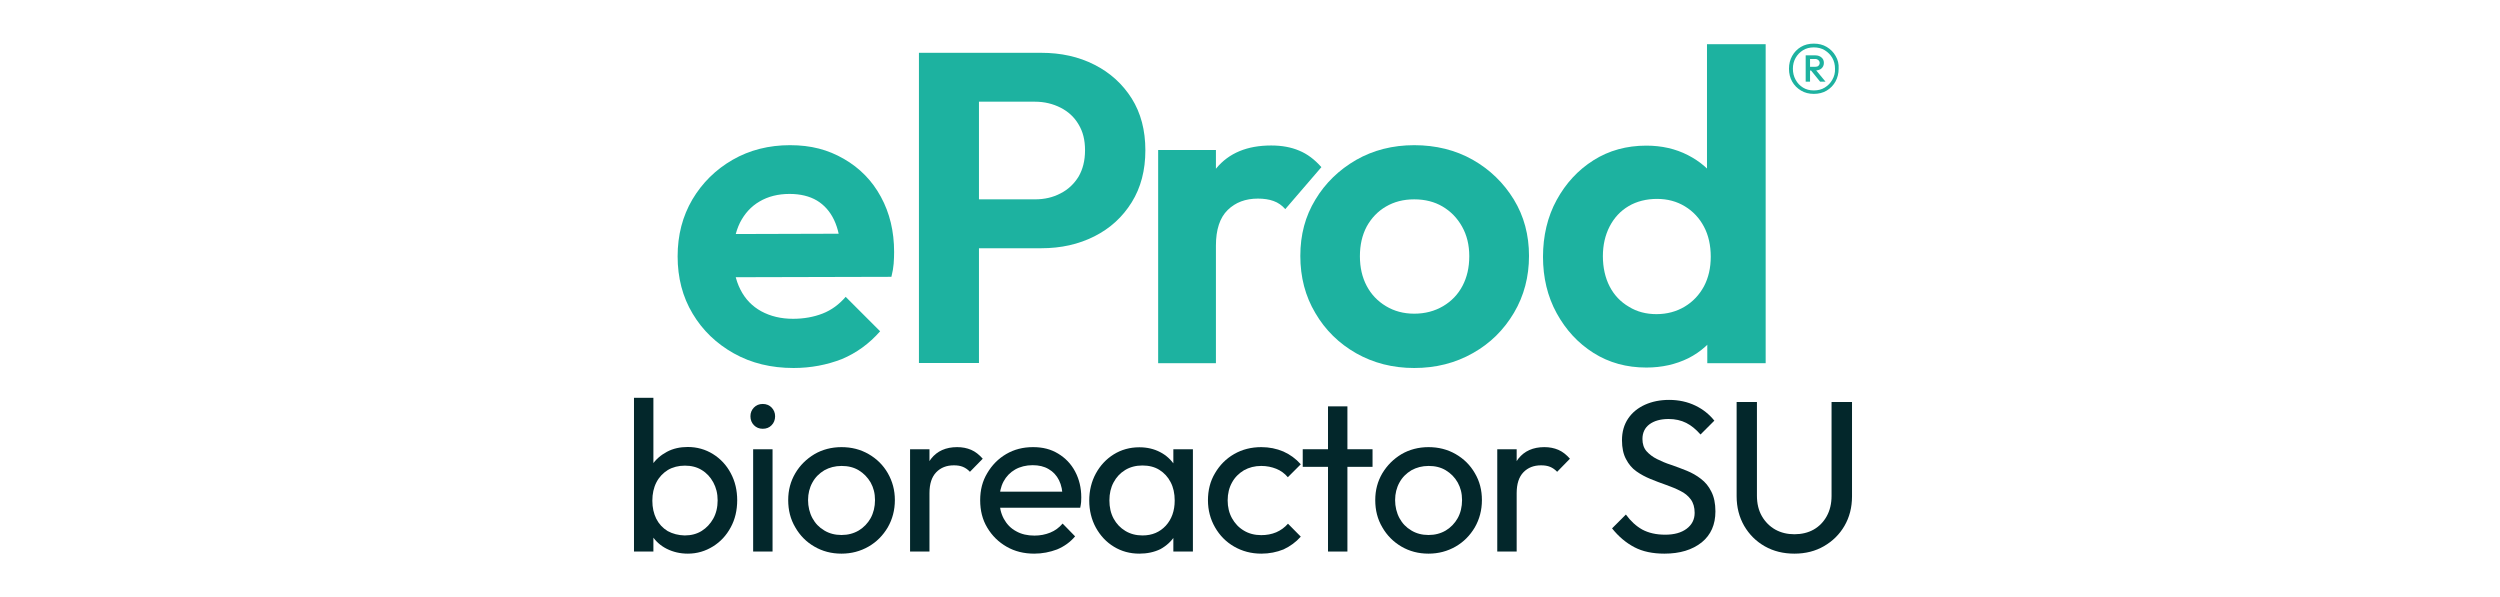 <?xml version="1.0" encoding="UTF-8"?> <!-- Generator: Adobe Illustrator 28.2.0, SVG Export Plug-In . SVG Version: 6.00 Build 0) --> <svg xmlns="http://www.w3.org/2000/svg" xmlns:xlink="http://www.w3.org/1999/xlink" version="1.1" id="BLACK" x="0px" y="0px" viewBox="0 0 1661.7 397.1" style="enable-background:new 0 0 1661.7 397.1;" xml:space="preserve"> <style type="text/css"> .st0{fill:#1DB2A0;} .st1{fill:#03272B;} </style> <g> <path class="st0" d="M1210.7,45.5c1-0.9,1.6-2.1,1.6-3.7c0-1.5-0.5-2.7-1.6-3.6c-1-0.9-2.4-1.4-4-1.4h-6.5v17.5h2.9v-7.4h0.7l6,7.4 h3.6l-6.2-7.5C1208.6,46.7,1209.8,46.3,1210.7,45.5z M1203.1,44.4v-5.2h3.5c0.9,0,1.5,0.3,2.1,0.8c0.5,0.5,0.8,1.1,0.8,1.8 c0,0.8-0.3,1.4-0.8,1.9s-1.2,0.7-2.1,0.7H1203.1z M1220.1,37.2c-1.4-2.5-3.4-4.5-5.9-6s-5.4-2.2-8.6-2.2s-6.1,0.7-8.6,2.2 s-4.4,3.5-5.8,6s-2.1,5.3-2.1,8.5s0.7,6,2.1,8.5s3.4,4.5,5.9,6s5.3,2.2,8.5,2.2s6.1-0.7,8.6-2.2s4.4-3.5,5.8-6 c1.4-2.6,2.1-5.4,2.1-8.5C1222.3,42.5,1221.6,39.7,1220.1,37.2z M1217.9,53c-1.2,2.2-2.9,3.9-5,5.2s-4.5,1.9-7.3,1.9 s-5.1-0.6-7.2-1.9c-2.1-1.3-3.7-3-4.9-5.2c-1.2-2.2-1.8-4.6-1.8-7.3s0.6-5.1,1.8-7.2c1.2-2.1,2.8-3.8,4.9-5.1s4.5-1.9,7.2-1.9 s5.2,0.6,7.3,1.9c2.1,1.3,3.8,3,5,5.1s1.8,4.5,1.8,7.2C1219.8,48.4,1219.2,50.8,1217.9,53z"></path> <g> <path class="st0" d="M527.5,244.6c-14.9,0-28.1-3.2-39.7-9.7s-20.8-15.3-27.4-26.4c-6.7-11.1-10-23.9-10-38.1s3.3-26.7,9.8-37.8 c6.6-11.1,15.5-19.9,26.8-26.4s24.1-9.7,38.1-9.7s25.2,3,35.8,9.1s18.8,14.5,24.6,25.2c5.9,10.8,8.8,23,8.8,36.7 c0,2.5-0.1,5.1-0.3,7.8c-0.2,2.6-0.7,5.5-1.5,8.7l-119.4,0.3v-28.7l101.5-0.3l-15.8,12c-0.2-8.4-1.7-15.4-4.4-21.1 c-2.7-5.7-6.6-10-11.4-12.9c-4.9-2.9-11-4.4-18.2-4.4c-7.6,0-14.3,1.7-19.9,5c-5.7,3.3-10,8.1-13.1,14.2c-3,6.2-4.5,13.4-4.5,21.9 s1.6,16.1,4.8,22.4c3.2,6.4,7.9,11.2,13.9,14.5c6.1,3.3,13.1,5,21.1,5c7.2,0,13.8-1.2,19.7-3.5s11-6.1,15.3-11.1l22.9,22.9 c-7.2,8.2-15.7,14.4-25.5,18.5C549.7,242.5,539,244.6,527.5,244.6L527.5,244.6z"></path> <path class="st0" d="M610.8,241.4V35.1h39.9v206.2h-39.9V241.4z M640.2,165.1v-32.6H688c6.3,0,11.9-1.3,17-4 c5.1-2.6,9-6.4,11.9-11.1c2.8-4.8,4.3-10.6,4.3-17.5s-1.4-12.4-4.3-17.2c-2.8-4.8-6.8-8.5-11.9-11.1c-5.1-2.6-10.8-4-17-4h-47.8 V35.1h51.9c13.1,0,24.9,2.6,35.3,7.9c10.5,5.3,18.7,12.8,24.8,22.4c6.1,9.7,9.1,21.2,9.1,34.5s-3,24.8-9.1,34.6 s-14.3,17.3-24.8,22.6s-22.2,7.9-35.3,7.9h-51.9V165.1z"></path> <path class="st0" d="M769.8,241.4V99.7h38.4v141.7H769.8z M808.2,163.3l-15-10.3c1.8-17.4,6.8-31.1,15.3-41.2 c8.4-10.1,20.5-15.1,36.4-15.1c7,0,13.2,1.1,18.6,3.4c5.4,2.2,10.3,5.9,14.8,11l-24,27.9c-2.2-2.5-4.7-4.3-7.8-5.4 c-3-1.1-6.5-1.6-10.4-1.6c-8.2,0-14.9,2.5-20.1,7.6C810.8,144.7,808.2,152.6,808.2,163.3z"></path> <path class="st0" d="M940,244.6c-14.3,0-27.1-3.3-38.6-9.8c-11.4-6.5-20.5-15.4-27.1-26.7c-6.7-11.2-10-23.9-10-38 s3.3-26.4,10-37.4c6.6-11,15.7-19.8,27.1-26.4c11.4-6.5,24.3-9.8,38.6-9.8s27.4,3.2,38.9,9.7c11.4,6.5,20.5,15.3,27.3,26.4 s10.1,23.7,10.1,37.5s-3.3,26.5-10,37.8s-15.7,20.3-27.3,26.8C967.4,241.3,954.4,244.6,940,244.6z M940,208.5 c7.2,0,13.6-1.7,19.2-5c5.6-3.3,9.9-7.8,12.9-13.5s4.5-12.2,4.5-19.7s-1.6-14-4.8-19.7s-7.5-10.1-12.9-13.3s-11.7-4.8-18.9-4.8 s-13.3,1.6-18.8,4.8s-9.7,7.7-12.8,13.3c-3,5.7-4.5,12.2-4.5,19.7s1.5,14,4.5,19.7s7.3,10.2,12.8,13.5S932.9,208.5,940,208.5z"></path> <path class="st0" d="M1094.3,244.3c-13.1,0-24.8-3.2-35.1-9.7s-18.4-15.3-24.5-26.4c-6.1-11.1-9.1-23.7-9.1-37.5s3-26.7,9.1-37.8 s14.2-19.9,24.5-26.4s22-9.7,35.1-9.7c10.2,0,19.4,2.1,27.6,6.3c8.2,4.2,14.8,9.9,19.8,17.2c5,7.2,7.7,15.5,8.1,24.6v50.5 c-0.4,9.4-3,17.8-7.9,25.2s-11.4,13.3-19.7,17.5C1113.9,242.2,1104.6,244.3,1094.3,244.3L1094.3,244.3z M1101,208.8 c7,0,13.3-1.7,18.8-5s9.7-7.8,12.8-13.5c3-5.7,4.5-12.2,4.5-19.7s-1.5-14.3-4.5-19.9c-3-5.7-7.2-10.2-12.6-13.5s-11.6-5-18.6-5 s-13.5,1.6-18.9,4.8s-9.6,7.7-12.6,13.5s-4.5,12.4-4.5,19.8s1.5,14.3,4.5,20.1s7.3,10.3,12.8,13.5 C1088,207.2,1094.2,208.8,1101,208.8L1101,208.8z M1173.5,241.4h-38.7v-38.1l6.5-34.6l-6.7-34.3v-105h39v212H1173.5L1173.5,241.4z "></path> </g> </g> <g> <g> <path class="st1" d="M421.4,366.6V264.4h12.9v50.8l-2.4,16.5l2.4,16.6v18.3L421.4,366.6L421.4,366.6z M457.2,368 c-5.1,0-9.8-1.1-14-3.2s-7.5-5.1-10-9s-3.9-8.2-4.1-13v-20.5c0.3-5,1.7-9.3,4.2-13.1c2.5-3.8,5.9-6.7,10-8.9s8.8-3.2,13.8-3.2 c6.2,0,11.8,1.6,16.8,4.7s9,7.4,11.8,12.7c2.9,5.4,4.3,11.4,4.3,18s-1.4,12.7-4.3,18c-2.9,5.4-6.8,9.6-11.8,12.7 S463.4,368,457.2,368L457.2,368z M455.1,355.9c4.3,0,8.1-1,11.3-3c3.2-2,5.8-4.8,7.7-8.2s2.9-7.5,2.9-12.1s-1-8.5-2.9-12 c-1.9-3.5-4.5-6.3-7.7-8.2c-3.2-2-7-2.9-11.2-2.9s-8.1,1-11.3,2.9c-3.2,2-5.8,4.7-7.6,8.2s-2.7,7.6-2.7,12.2s0.9,8.5,2.6,12 c1.8,3.5,4.3,6.2,7.6,8.2C447.1,354.8,450.9,355.8,455.1,355.9L455.1,355.9z"></path> <path class="st1" d="M507,285c-2.4,0-4.3-0.8-5.9-2.4c-1.5-1.6-2.3-3.5-2.3-5.9s0.8-4.2,2.3-5.8c1.5-1.6,3.5-2.4,5.9-2.4 s4.3,0.8,5.9,2.4c1.5,1.6,2.3,3.5,2.3,5.8s-0.8,4.4-2.3,5.9C511.4,284.2,509.4,285,507,285z M500.6,366.6v-68h12.9v68H500.6z"></path> <path class="st1" d="M559.3,368c-6.7,0-12.7-1.6-18-4.7c-5.4-3.1-9.6-7.4-12.7-12.8c-3.2-5.4-4.7-11.4-4.7-18.1s1.6-12.5,4.7-17.8 c3.1-5.3,7.4-9.5,12.7-12.7c5.3-3.1,11.4-4.7,18-4.7c6.7,0,12.6,1.5,18,4.6c5.4,3.1,9.7,7.3,12.8,12.7c3.1,5.4,4.7,11.3,4.7,17.9 s-1.6,12.7-4.7,18.1c-3.2,5.4-7.4,9.7-12.8,12.8C571.9,366.4,565.9,368,559.3,368z M559.3,355.6c4.3,0,8.1-1,11.5-3 c3.3-2,6-4.8,7.9-8.2c1.9-3.5,2.9-7.5,2.9-12s-1-8.3-2.9-11.7c-2-3.4-4.6-6.1-7.9-8.1c-3.3-2-7.1-2.9-11.4-2.9 c-4.3,0-8.1,1-11.5,2.9c-3.3,2-6,4.6-7.9,8.1c-1.9,3.4-2.9,7.4-2.9,11.7s1,8.5,2.9,12c1.9,3.5,4.5,6.2,7.9,8.2 C551.2,354.6,555,355.6,559.3,355.6L559.3,355.6z"></path> <path class="st1" d="M604.9,366.6v-68h12.9v68H604.9z M617.8,327.8l-4.9-2.1c0-8.7,2-15.6,6-20.8c4-5.1,9.8-7.7,17.3-7.7 c3.4,0,6.5,0.6,9.3,1.8s5.3,3.2,7.7,5.9l-8.5,8.7c-1.4-1.5-3-2.6-4.7-3.3c-1.7-0.7-3.7-1-6-1c-4.8,0-8.7,1.5-11.7,4.6 C619.3,317,617.8,321.6,617.8,327.8L617.8,327.8z"></path> <path class="st1" d="M687.4,368c-6.8,0-12.9-1.5-18.3-4.6s-9.7-7.3-12.9-12.7c-3.2-5.3-4.7-11.4-4.7-18.2s1.5-12.7,4.7-18 c3.1-5.3,7.3-9.6,12.6-12.7s11.2-4.6,17.8-4.6s11.9,1.4,16.7,4.3c4.8,2.9,8.6,6.8,11.3,11.9c2.7,5.1,4.1,10.8,4.1,17.2 c0,1,0,2-0.1,3.1c-0.1,1.1-0.3,2.4-0.6,3.8h-57.4v-10.7H711l-4.7,4.1c0-4.6-0.8-8.5-2.4-11.7s-3.9-5.7-6.9-7.4 c-3-1.8-6.5-2.6-10.7-2.6s-8.3,1-11.6,2.9c-3.3,1.9-5.9,4.6-7.7,8s-2.7,7.5-2.7,12.2s1,9,2.9,12.5s4.6,6.4,8.2,8.3 c3.5,2,7.6,2.9,12.2,2.9c3.8,0,7.3-0.7,10.5-2s5.9-3.3,8.2-6l8.3,8.5c-3.2,3.8-7.2,6.7-12,8.7C697.8,367,692.8,368,687.4,368 L687.4,368z"></path> <path class="st1" d="M757.3,368c-6.2,0-11.8-1.5-16.9-4.6s-9-7.3-12-12.7c-2.9-5.3-4.4-11.4-4.4-18s1.5-12.7,4.4-18 c2.9-5.3,6.9-9.6,11.9-12.7s10.7-4.7,17-4.7c5.2,0,9.8,1.1,13.8,3.2c4.1,2.1,7.3,5.1,9.8,8.9c2.5,3.8,3.9,8.1,4.2,13.1v20.5 c-0.3,4.9-1.7,9.2-4.1,13s-5.7,6.8-9.7,9C767.2,367,762.5,368,757.3,368L757.3,368z M759.4,355.9c6.4,0,11.5-2.2,15.5-6.5 c3.9-4.3,5.9-9.9,5.9-16.7c0-4.7-0.9-8.8-2.7-12.2c-1.8-3.5-4.3-6.2-7.5-8.2s-7-2.9-11.3-2.9s-8.1,1-11.4,3 c-3.3,2-5.9,4.8-7.7,8.2c-1.9,3.5-2.8,7.5-2.8,12s0.9,8.6,2.8,12.1c1.9,3.5,4.5,6.2,7.8,8.2C751.3,354.9,755.1,355.9,759.4,355.9 L759.4,355.9z M779.9,366.6v-18.3l2.4-16.6l-2.4-16.5v-16.6h13v68L779.9,366.6L779.9,366.6z"></path> <path class="st1" d="M838.4,368c-6.7,0-12.7-1.6-18.1-4.7c-5.4-3.1-9.6-7.4-12.7-12.8c-3.1-5.4-4.7-11.4-4.7-18s1.5-12.7,4.7-18 c3.1-5.3,7.3-9.6,12.7-12.7s11.4-4.6,18.1-4.6c5.2,0,10.1,1,14.6,2.9c4.5,2,8.3,4.8,11.6,8.5l-8.6,8.6c-2.1-2.5-4.7-4.4-7.7-5.6 s-6.3-1.9-10-1.9c-4.3,0-8.1,1-11.5,2.9c-3.3,2-6,4.6-7.9,8.1c-1.9,3.4-2.9,7.4-2.9,11.9s1,8.5,2.9,11.9c1.9,3.4,4.5,6.2,7.9,8.2 c3.3,2,7.2,3,11.5,3c3.6,0,6.9-0.6,10-1.9c3-1.3,5.6-3.2,7.8-5.7l8.5,8.6c-3.2,3.6-7,6.4-11.5,8.5C848.6,367,843.7,368,838.4,368 L838.4,368z"></path> <path class="st1" d="M865.9,310.3v-11.7h46.4v11.7H865.9z M882.7,366.6v-96.5h12.9v96.5H882.7z"></path> <path class="st1" d="M949.5,368c-6.7,0-12.7-1.6-18-4.7c-5.3-3.1-9.6-7.4-12.7-12.8c-3.2-5.4-4.7-11.4-4.7-18.1s1.6-12.5,4.7-17.8 c3.2-5.3,7.4-9.5,12.7-12.7c5.3-3.1,11.4-4.7,18-4.7s12.6,1.5,18,4.6c5.4,3.1,9.7,7.3,12.8,12.7c3.2,5.4,4.7,11.3,4.7,17.9 s-1.6,12.7-4.7,18.1c-3.2,5.4-7.4,9.7-12.8,12.8S956.1,368,949.5,368z M949.5,355.6c4.3,0,8.1-1,11.5-3c3.3-2,6-4.8,7.9-8.2 s2.9-7.5,2.9-12s-1-8.3-2.9-11.7s-4.6-6.1-7.9-8.1s-7.1-2.9-11.4-2.9s-8.1,1-11.5,2.9c-3.3,2-6,4.6-7.9,8.1 c-1.9,3.4-2.9,7.4-2.9,11.7s1,8.5,2.9,12c1.9,3.5,4.5,6.2,7.9,8.2C941.4,354.6,945.2,355.6,949.5,355.6L949.5,355.6z"></path> <path class="st1" d="M995.2,366.6v-68h12.9v68H995.2z M1008.1,327.8l-4.9-2.1c0-8.7,2-15.6,6-20.8c4-5.1,9.8-7.7,17.3-7.7 c3.4,0,6.5,0.6,9.3,1.8s5.3,3.2,7.7,5.9l-8.5,8.7c-1.4-1.5-3-2.6-4.7-3.3c-1.7-0.7-3.7-1-6-1c-4.8,0-8.7,1.5-11.7,4.6 C1009.6,317,1008.1,321.6,1008.1,327.8z"></path> </g> <path class="st1" d="M1106.3,368c-7.8,0-14.5-1.4-20-4.3c-5.5-2.9-10.4-7-14.8-12.5l9.2-9.2c3.2,4.4,6.8,7.7,10.9,10 c4.1,2.2,9.2,3.4,15.2,3.4s10.7-1.3,14.2-3.9s5.4-6.1,5.4-10.6c0-3.7-0.9-6.7-2.6-9c-1.7-2.3-4-4.2-6.9-5.6c-2.9-1.5-6.1-2.8-9.5-4 c-3.4-1.2-6.9-2.5-10.3-3.9c-3.4-1.4-6.6-3.1-9.4-5.1c-2.9-2-5.2-4.8-6.9-8.1c-1.8-3.3-2.7-7.5-2.7-12.6c0-5.6,1.4-10.4,4.1-14.4 c2.7-4,6.4-7,11.2-9.2c4.7-2.1,10-3.2,16-3.2c6.5,0,12.3,1.3,17.5,3.8c5.2,2.5,9.3,5.9,12.6,10l-9.2,9.2c-3-3.4-6.1-6-9.5-7.7 s-7.3-2.6-11.7-2.6c-5.3,0-9.6,1.2-12.7,3.5s-4.7,5.6-4.7,9.8c0,3.3,0.9,6,2.7,8.1c1.8,2,4.1,3.8,6.9,5.2s6,2.8,9.5,3.9 c3.5,1.2,6.9,2.5,10.4,3.9c3.4,1.4,6.6,3.2,9.4,5.4c2.9,2.2,5.2,5,6.9,8.5c1.8,3.5,2.7,7.9,2.7,13.1c0,8.8-3,15.6-9.1,20.6 C1124.8,365.5,1116.6,368,1106.3,368L1106.3,368z"></path> <path class="st1" d="M1192.7,368c-7.3,0-13.9-1.6-19.7-4.9c-5.8-3.3-10.3-7.8-13.7-13.6c-3.3-5.8-5-12.3-5-19.7v-62.6h13.5v62.3 c0,5.2,1.1,9.8,3.3,13.6c2.2,3.8,5.2,6.8,8.9,8.9c3.8,2.1,8,3.1,12.7,3.1s9.1-1,12.8-3.1s6.6-5.1,8.7-8.9s3.2-8.3,3.2-13.5v-62.4 h13.6v62.7c0,7.4-1.7,13.9-5,19.6c-3.3,5.7-7.9,10.2-13.6,13.5S1200.2,368,1192.7,368L1192.7,368z"></path> </g> </svg> 